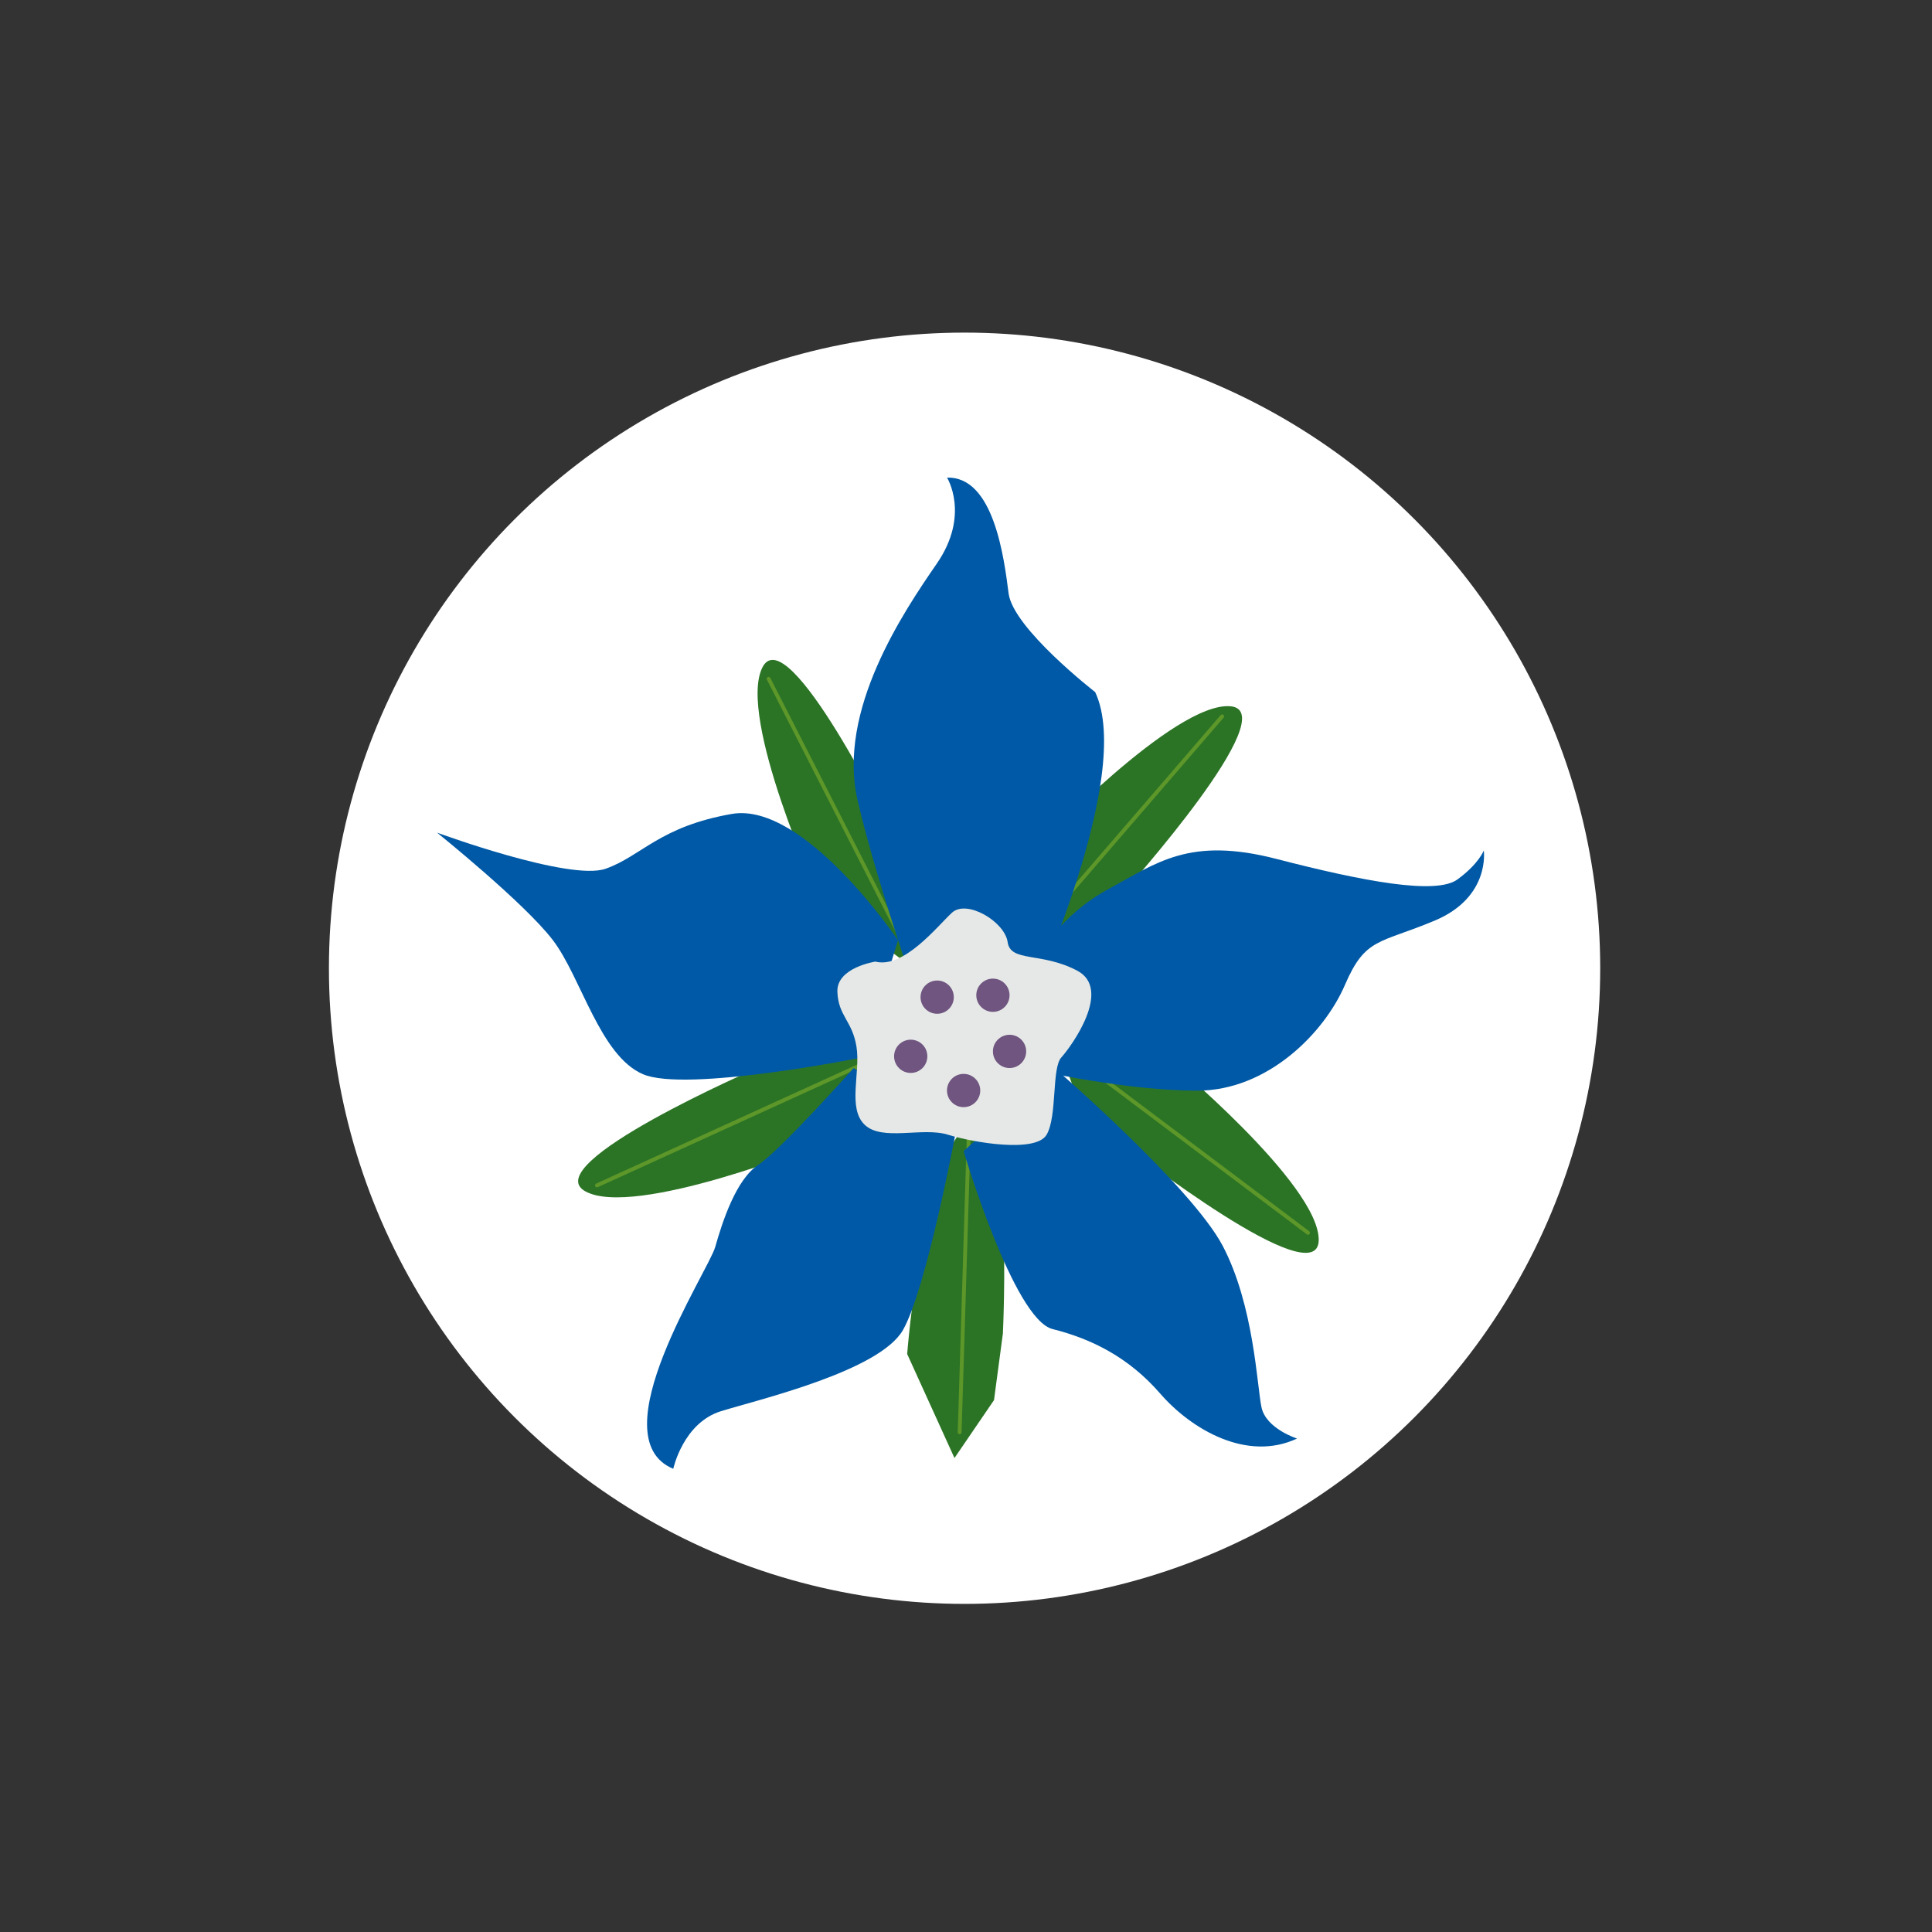 <?xml version="1.0" encoding="UTF-8"?>
<svg id="Laag_1" xmlns="http://www.w3.org/2000/svg" viewBox="0 0 141.73 141.73">
  <rect x="0" y="0" width="141.73" height="141.73" fill="#333333" stroke="none"/>
  <defs>
    <style>
      .cls-1 {
        fill: #fff;
      }

      .cls-2 {
        fill: #e6e8e7;
      }

      .cls-3 {
        fill: #0059a6;
      }

      .cls-4 {
        fill: #2b7425;
      }

      .cls-5 {
        fill: #6f557f;
      }

      .cls-6 {
        fill: #5e9729;
      }
    </style>
  </defs>
  <circle class="cls-1" cx="70.76" cy="71.03" r="46.63"/>
  <g>
    <g>
      <path class="cls-4" d="M55.55,78.35s-16.21,7.03-12.62,9.04c3.59,2.01,17.07-3.41,17.07-3.41l5.31-6.49-5.09-.72-4.66,1.58Z"/>
      <path class="cls-6" d="M43.79,87.1c-.05,0-.1-.03-.13-.08-.03-.07,0-.15.07-.19l19.65-8.96c.07-.03.15,0,.19.07.03.07,0,.15-.07.19l-19.65,8.96s-.04.01-.06.01Z"/>
    </g>
    <g>
      <path class="cls-4" d="M65.51,61.18s-7.73-15.89-9.58-12.22c-1.85,3.67,4.15,16.9,4.15,16.9l6.72,5.02.49-5.12-1.78-4.59Z"/>
      <path class="cls-6" d="M66.21,69.18c-.05,0-.1-.03-.13-.08l-9.82-19.24c-.04-.07,0-.15.06-.19.07-.04.15,0,.19.06l9.82,19.24c.04.07,0,.15-.06.19-.02.01-.04.02-.06.02Z"/>
    </g>
    <g>
      <path class="cls-4" d="M82.56,65.29s11.79-13.16,7.69-13.48c-4.1-.33-14.08,10.23-14.08,10.23l-2.11,8.12,4.93-1.48,3.58-3.38Z"/>
      <path class="cls-6" d="M75.54,69.05s-.07-.01-.09-.03c-.06-.05-.07-.14-.01-.2l14.11-16.36c.05-.06.14-.07.2-.01.06.05.07.14.01.2l-14.11,16.36s-.07.05-.11.05Z"/>
    </g>
    <g>
      <path class="cls-4" d="M82.77,84.21s13.92,10.88,13.97,6.77c.05-4.11-11.15-13.37-11.15-13.37l-8.24-1.56,1.8,4.82,3.61,3.34Z"/>
      <path class="cls-6" d="M95.95,90.58s-.06,0-.08-.03l-17.26-12.98c-.06-.05-.07-.13-.03-.2.05-.06.13-.07.2-.03l17.26,12.98c.06.05.07.13.03.2-.03.04-.07.06-.11.06Z"/>
    </g>
    <g>
      <path class="cls-4" d="M73.57,97.84s.87-17.65-2.52-15.32-4.5,16.81-4.5,16.81l3.47,7.63,2.9-4.25.65-4.88Z"/>
      <path class="cls-6" d="M70.4,105.21s0,0,0,0c-.08,0-.14-.07-.14-.14l.66-21.59c0-.08.06-.14.14-.14.08,0,.14.07.14.14l-.66,21.59c0,.08-.06.14-.14.14Z"/>
    </g>
    <path class="cls-3" d="M69.47,35.03s1.72,2.74-.75,6.32c-2.47,3.58-7.32,10.79-5.81,17.35,1.51,6.56,5.27,17,5.27,17l7.32-2.05s7.75-16.73,4.84-22.88c0,0-6.02-4.67-6.35-7.24s-1.08-8.6-4.52-8.49Z"/>
    <path class="cls-3" d="M76.21,70.11s1.51-2.94,5.09-4.88,5.95-3.87,12.34-2.22c6.38,1.65,11.69,2.65,13.27,1.51,1.58-1.15,1.94-2.13,1.94-2.13,0,0,.5,3.42-3.59,5.14-4.09,1.72-5.09,1.22-6.6,4.73-1.51,3.51-5.67,7.75-10.83,7.75s-11.48-1.43-11.48-1.43l-.14-8.46Z"/>
    <path class="cls-3" d="M65.87,68.96s-6.88-10.18-12.19-9.25c-5.31.93-6.6,3.08-9.25,4.02-2.65.93-12.37-2.65-12.37-2.65,0,0,6.42,5.16,8.5,7.89s3.44,8.46,6.6,9.83,16.07-1.22,16.07-1.22l2.65-8.61Z"/>
    <path class="cls-3" d="M62.62,78.35s-5.35,6.02-6.99,7.1c-1.65,1.08-2.65,4.23-3.16,6.02-.5,1.79-8.61,13.99-3.08,16.28,0,0,.72-3.37,3.51-4.23,2.8-.86,11.62-2.94,13.34-5.95s3.87-14.49,3.87-14.49l-7.49-4.73Z"/>
    <path class="cls-3" d="M70.69,84.45s3.66,12.34,6.53,13.05c2.87.72,5.59,2.08,7.89,4.73s6.38,5.02,10.04,3.3c0,0-2.28-.72-2.61-2.3s-.55-7.46-2.84-11.83c-2.3-4.37-12.34-13.05-12.34-13.05l-6.67,6.1Z"/>
    <g>
      <path class="cls-2" d="M64.23,70.54s-2.87.43-2.8,2.22c.07,1.79,1.09,2.11,1.4,4.02.31,1.9-.68,4.52.61,5.74s4.24.14,6.1.72,6.45,1.36,7.24,0,.36-4.88,1.08-5.67,3.78-5,1.15-6.37c-2.63-1.38-4.88-.59-5.09-2.09-.22-1.51-3.01-3.16-4.09-2.15-1.08,1-3.51,4.09-5.59,3.59Z"/>
      <g>
        <circle class="cls-5" cx="68.75" cy="73.15" r="1.22"/>
        <circle class="cls-5" cx="66.81" cy="77.49" r="1.22"/>
        <circle class="cls-5" cx="70.69" cy="80" r="1.22"/>
        <circle class="cls-5" cx="74.06" cy="77.13" r="1.22"/>
        <circle class="cls-5" cx="72.84" cy="73.01" r="1.22"/>
      </g>
    </g>
  </g>
</svg>